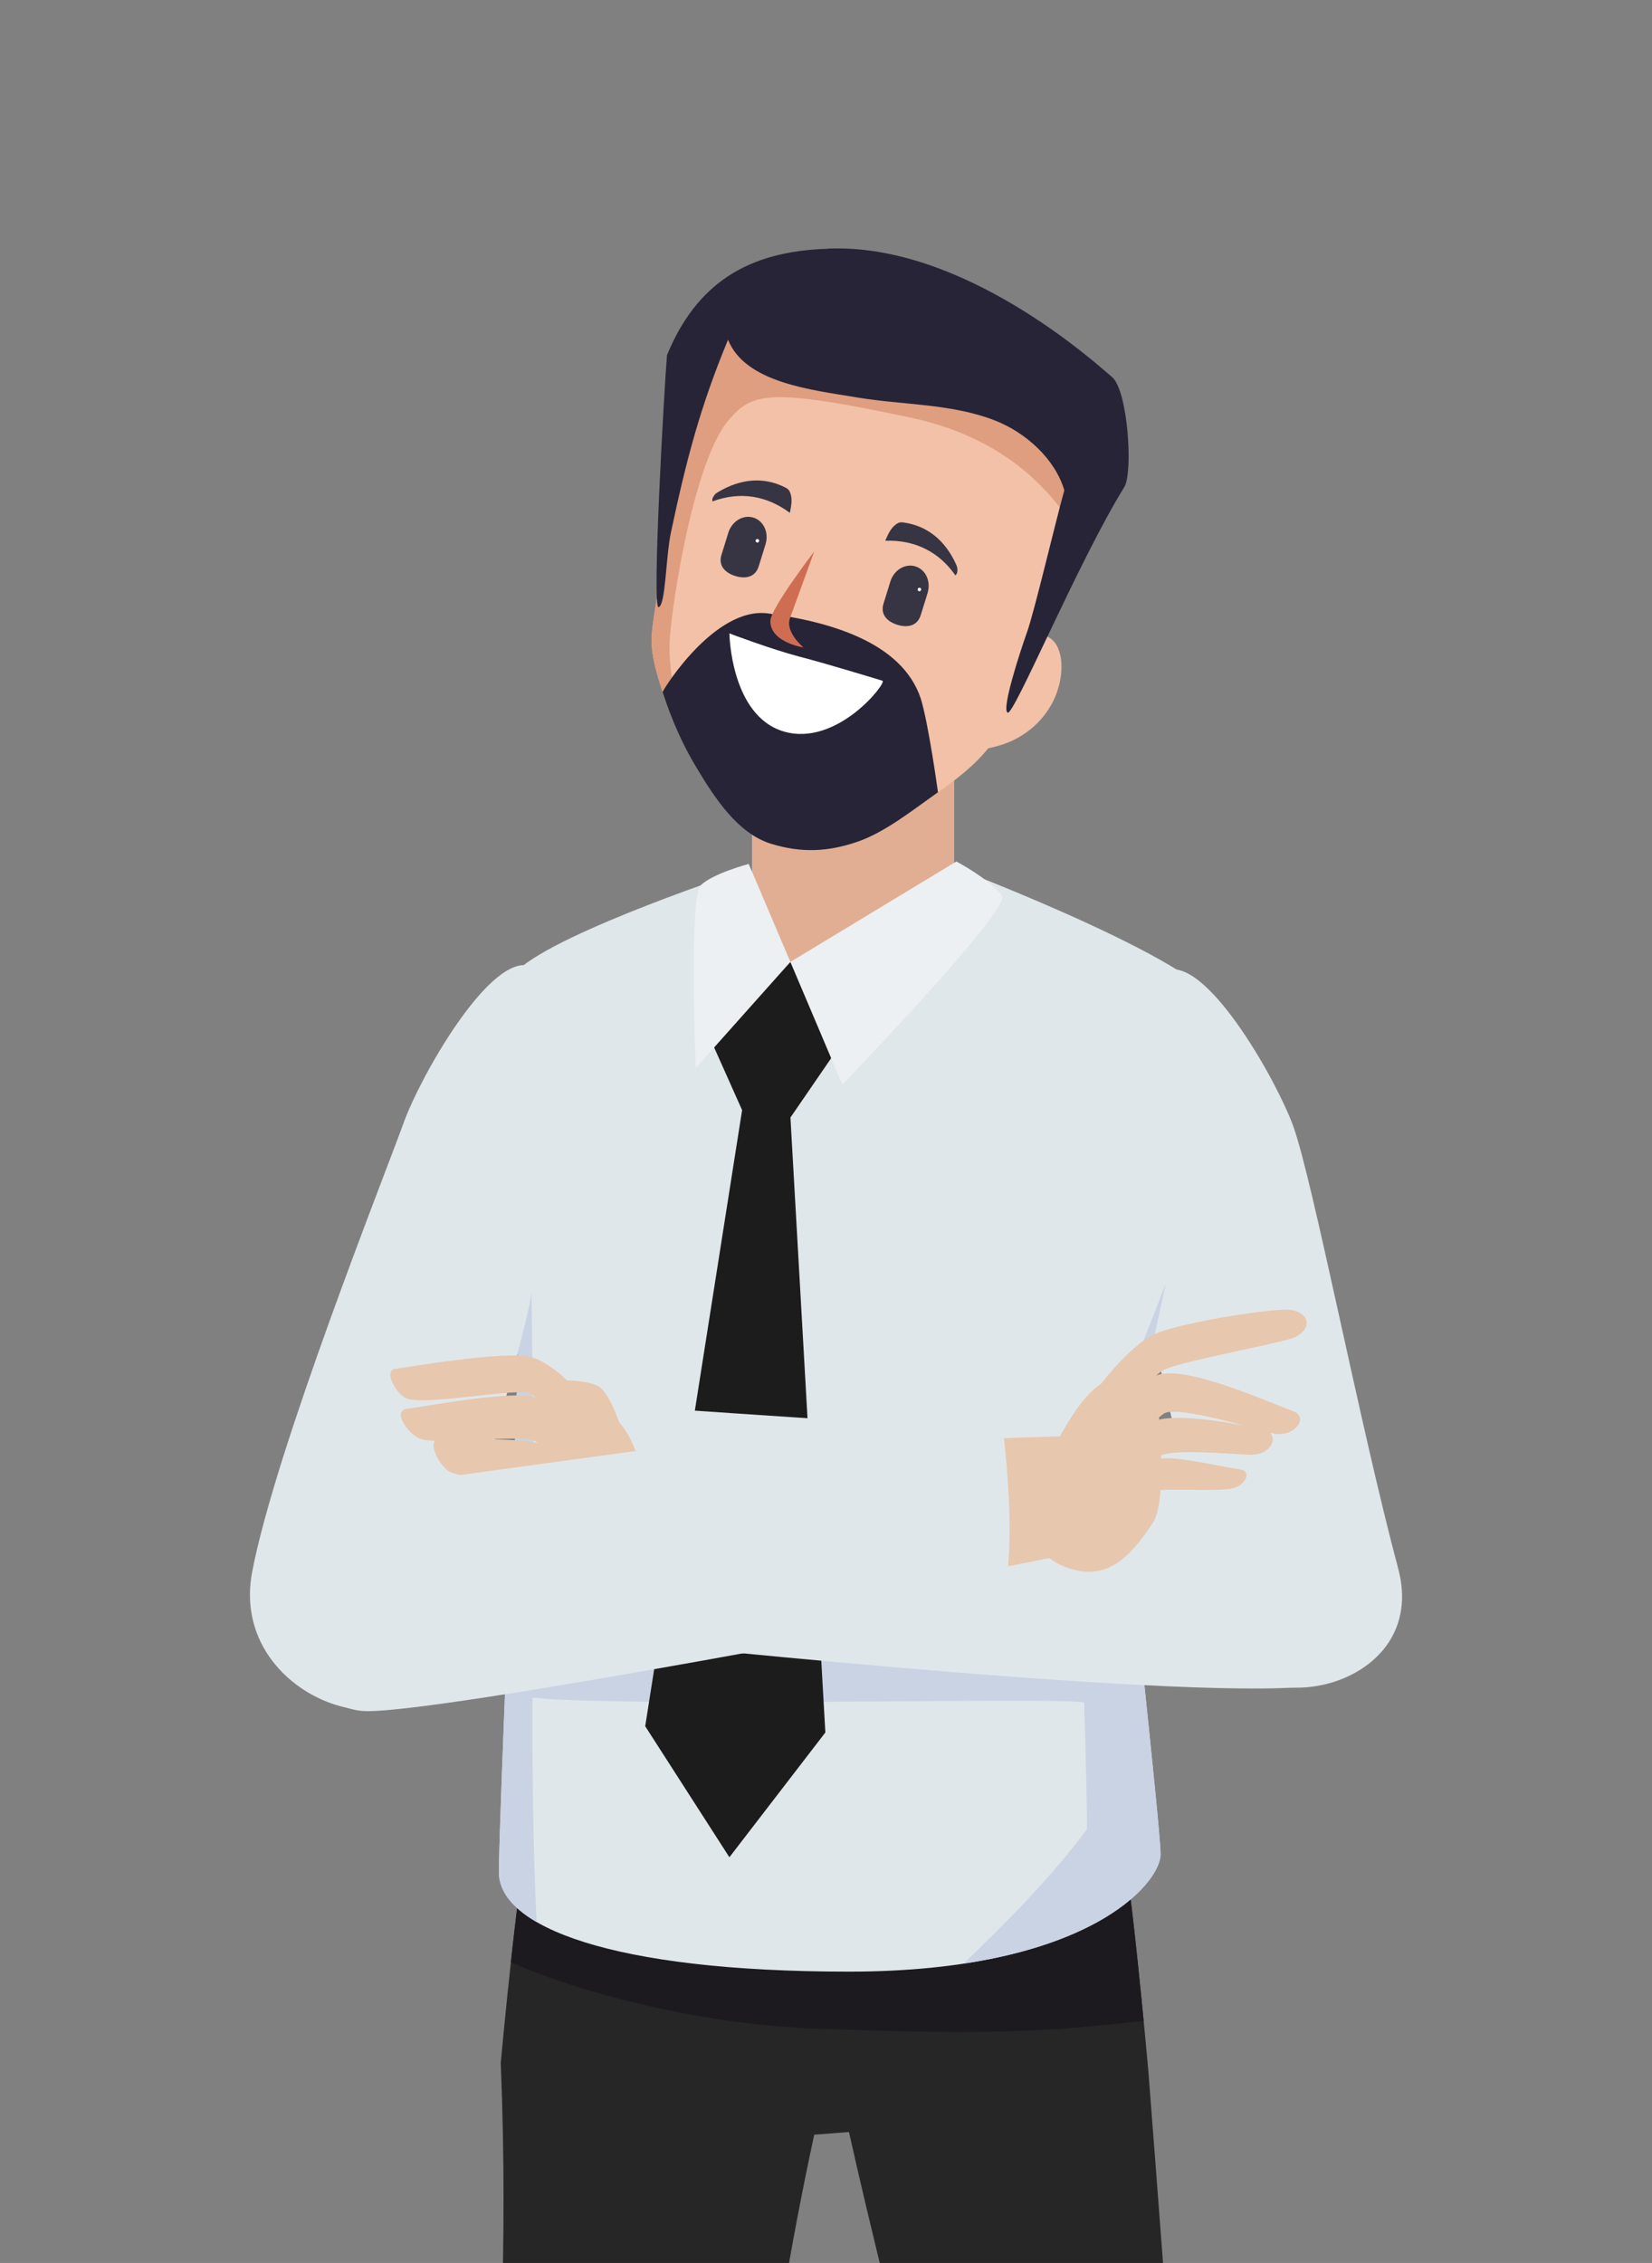 <?xml version="1.0" encoding="UTF-8"?>
<svg id="_圖層_1" data-name="圖層 1" xmlns="http://www.w3.org/2000/svg" xmlns:xlink="http://www.w3.org/1999/xlink" viewBox="0 0 230 315">
  <rect x="0" y="0" width="230" height="315" fill="#808080" stroke="none"/>
  <defs>
    <style>
      .cls-1 {
        fill: none;
      }

      .cls-2 {
        clip-path: url(#clippath);
      }

      .cls-3 {
        fill: #f3c1a7;
      }

      .cls-4 {
        fill: #e7c7ae;
      }

      .cls-5 {
        fill: #fff;
      }

      .cls-6 {
        fill: #ecf0f2;
      }

      .cls-7 {
        fill: #cf6d52;
      }

      .cls-8 {
        fill: #c9d3e4;
      }

      .cls-9 {
        fill: #df9e80;
      }

      .cls-10 {
        fill: #e0e7eb;
      }

      .cls-11 {
        fill: #e1ae93;
      }

      .cls-12 {
        fill: #1c1c1c;
      }

      .cls-13 {
        fill: #1c1a1f;
      }

      .cls-14 {
        fill: #373544;
      }

      .cls-15 {
        fill: #262626;
      }

      .cls-16 {
        fill: #272437;
      }
    </style>
    <clipPath id="clippath">
      <rect class="cls-1" x="5.66" y="8.98" width="218.68" height="306.44" rx="10.14" ry="10.14"/>
    </clipPath>
  </defs>
  <g class="cls-2">
    <g id="businessman">
      <path class="cls-10" d="m170.42,229.13c-1.35-3.49-8.81-40.08-11.36-48.65-2.99-10.05-1.82-44.73,3.84-45.53,5.66-.8,14.9,15.6,17.15,21.81,2.75,7.61,9.26,41.58,14.61,61.57,4.47,16.7-20,21.71-24.23,10.81Z"/>
      <rect class="cls-11" x="104.7" y="95.33" width="28.15" height="42.05" transform="translate(237.55 232.71) rotate(180)"/>
      <g>
        <g>
          <path class="cls-3" d="m134.64,104.63c2.09-.28,4.21-.57,6.29-1.53,2.08-.96,4.13-2.65,5.48-5.08,1.35-2.44,1.84-5.69.87-7.86-.97-2.17-3.4-2.35-5.36-.85-.94.72-8.57,15.5-7.28,15.33Z"/>
          <g>
            <path class="cls-3" d="m133.64,43.01c-.44-.16-4.67-1.47-5.12-1.58-13.85-3.56-27.44-5.24-32.06,16.76,0,0-5.45,25.21-5.73,30.34-.14,2.6.75,5.37,1.53,7.81,1.19,3.71,2.77,7.34,4.8,10.67,2.49,4.08,5.78,7.96,10.43,9.4,4.32,1.33,7.95,1.09,11.9-.23,3.93-1.32,7.61-3.37,11-5.74,2.58-1.8,5.23-3.83,7.22-6.3.24-.29.46-.6.66-.92,2.66-4.38,12.39-28.28,12.39-28.28,8.61-20.77-3.56-27.05-17.01-31.93Z"/>
            <path class="cls-9" d="m108.42,115.51c-9.84-3.5-15.13-15.4-15.21-25.44-.08-3.44,3.1-25.56,8.2-31.55,3.26-3.83,5.49-4.6,25.24-.42,16.29,3.45,21.58,13.58,23.98,16.87,0-.02.01-.03.01-.03,8.61-20.77-3.56-27.05-17.01-31.93-.44-.16-4.67-1.47-5.12-1.58-13.85-3.56-27.44-5.24-32.06,16.76,0,0-5.45,25.21-5.73,30.34-.14,2.6.75,5.37,1.53,7.81,1.19,3.71,2.77,7.34,4.8,10.67,2.49,4.08,5.78,7.96,10.43,9.4,4.32,1.33,7.95,1.09,11.9-.23,1.74-.58,3.43-1.31,5.06-2.14-8.01,2.93-14.64,2.14-16.03,1.48Z"/>
            <path class="cls-16" d="m106.93,85.39c-7.47-1.01-14.73,10.79-14.68,10.95,1.19,3.71,2.77,7.34,4.8,10.67,2.49,4.08,5.64,9,10.29,10.44,4.32,1.33,7.95,1.09,11.9-.23,3.93-1.32,7.75-4.41,11.14-6.78.07-.05.14-.1.21-.15,0,0-1.29-9.44-2.39-13.03-2.66-8.06-13.16-10.78-21.26-11.87Z"/>
          </g>
        </g>
        <g>
          <path class="cls-7" d="m113.37,76.75s-6.05,7.9-6.11,9.65c-.09,3.01,4.61,3.73,4.61,3.73,0,0-2.59-2.13-1.89-4.07.7-1.93,3.39-9.32,3.39-9.32Z"/>
          <path class="cls-14" d="m99.8,68.61c.06-.04.11-.07.17-.11,3.17-1.9,6.41-2.15,9.36-.64.26.13.52.29.68.71.31.81.21,1.64-.04,2.82-3.29-2.45-7-3-10.78-1.59-.04-.42,0-.44.18-.74.13-.22.27-.35.42-.45Z"/>
          <path class="cls-14" d="m133.2,78.77c-.02-.07-.05-.13-.08-.19-1.52-3.37-4.05-5.41-7.33-5.85-.28-.04-.59-.06-.97.2-.71.49-1.11,1.23-1.57,2.34,4.1-.14,7.46,1.51,9.77,4.83.27-.32.25-.36.27-.71.02-.25-.03-.44-.09-.61Z"/>
          <g>
            <path class="cls-14" d="m106.58,75.76c.5-1.61-.26-3.27-1.69-3.71-1.43-.44-2.99.5-3.49,2.11-.04.13-.19.63-.23.75l-.72,2.31c-.5,1.6.61,2.55,1.92,2.96,1.32.41,2.76.25,3.26-1.35l.72-2.31c.04-.13.19-.63.23-.75Z"/>
            <path class="cls-5" d="m105.68,75.35c-.04.13-.18.2-.31.16-.13-.04-.2-.18-.16-.31.04-.13.18-.2.31-.16.13.04.2.18.16.31Z"/>
          </g>
          <g>
            <path class="cls-14" d="m129.14,82.55c.5-1.61-.26-3.27-1.69-3.71-1.43-.44-2.99.5-3.49,2.11-.04.13-.19.63-.23.75l-.72,2.31c-.5,1.6.61,2.55,1.92,2.96,1.32.41,2.76.25,3.26-1.35l.72-2.31c.04-.13.19-.63.23-.75Z"/>
            <path class="cls-5" d="m128.24,82.13c-.04.13-.18.2-.31.16s-.2-.18-.16-.31c.04-.13.18-.2.31-.16.13.04.2.18.16.31Z"/>
          </g>
          <path class="cls-5" d="m101.55,88.17s5.82,2.21,9.81,3.25c3.99,1.03,11.5,3.34,11.5,3.34.7.21-6.32,9.27-13.75,7.06-7.4-2.2-7.56-13.65-7.56-13.65Z"/>
        </g>
        <path class="cls-16" d="m115.26,34.63c-11.25.33-18.31,4.9-22.4,14.81-.37,4.44-2.14,35.39-1.16,35.08.99-.32.98-7,1.72-10.45,2.13-10.01,4.02-17.32,7.94-26.78,2.4,6,11.63,6.98,18,8.04,6.37,1.06,13.03.84,19.06,3.16,4.42,1.7,8.48,5.42,9.76,9.76-1.33,4.76-4.13,16.76-5.2,19.77-1.03,2.91-3.57,10.73-2.69,11.18.88.45,9.76-20.92,16.24-31.4,1.24-2.01.51-13.44-1.7-15.31-2.2-1.86-20.65-18.7-39.57-17.88Z"/>
      </g>
      <path class="cls-15" d="m69.72,287.13c1.14,28.86-.73,38.68.41,67.53.79,10.74-1.27,30.75.03,36.34,1.82,7.8,29.24,12.24,31.48-5.72,3.34-34.11,4.6-55.06,11.72-88.13l10.03-.78v-41.33s-47.65-6.23-49.3-1.94c-1.66,4.29-4.37,34.03-4.37,34.03Z"/>
      <path class="cls-15" d="m159.92,288.84c2.22,28.77,7.43,94.43,5.52,103.62-1.63,7.85-30.16,22.98-31.18-7.37-1.54-34.23-9.3-57.94-16.11-88.53l-8.21-6.03-3.43-36.64s47.91-3.72,49.34.66c1.43,4.37,4.08,34.29,4.08,34.29Z"/>
      <path class="cls-13" d="m113.33,282.38c-16.77-.66-33.61-5.35-42.2-9.24.91-8.35,2.09-17.76,2.96-20.04,1.1-2.85,22.53-1.05,36.78.47,11.85-.79,43.8-2.59,44.97.97.97,2.96,2.49,17.62,3.38,26.78-12.32,1.3-19.39,2.1-45.88,1.05Z"/>
      <g>
        <path class="cls-10" d="m103.82,121.08s-25.85,8.47-31.74,13.96c-5.9,5.48,0,46.85,0,53.33s-2.62,64.8-2.62,72.27,15.48,13.81,48.71,13.81,43.41-12.31,43.41-16.3-4.82-45.86-4.82-51.34,13.13-60,13.13-65.98-36.17-19.75-36.17-19.75l-23.68,12.82-6.23-12.82Z"/>
        <path class="cls-8" d="m151.33,254.64c0-4.08-.19-11.17-.38-17.6-.03-.99-82.38,1.15-78.87-1.47,9.83-7.36,78.14-24.8,78.75-26.65,3.51-10.35,7.57-20.15,11.47-30.22-2.91,13.36-5.54,25.65-5.54,28.1,0,5.48,4.82,47.35,4.82,51.34,0,3.26-6.8,12.07-27.42,15.19,6.28-6.05,12.08-11.9,17.17-18.69Z"/>
        <path class="cls-8" d="m69.76,159.46c2.51,3.27,4.12,10.23,4.12,10.23,0,0,.5,40.73.5,43.23-.25,17.74-.5,35.23.25,52.97.03.55.06,1.1.08,1.66-3.53-2.05-5.25-4.41-5.25-6.91,0-7.48,2.62-65.79,2.62-72.27,0-3.41-1.63-16.49-2.32-28.91Z"/>
      </g>
      <g>
        <polygon class="cls-12" points="110.05 133.9 98.83 144.47 103.32 154.53 89.83 240.29 101.55 258.53 114.91 241.16 110.05 155.56 117.13 145.24 110.05 133.9"/>
        <path class="cls-6" d="m104.24,120.26s-5.03,1.33-6.68,2.98c-1.65,1.65-.69,25.43-.69,25.43l13.17-14.77-5.8-13.64Z"/>
        <path class="cls-6" d="m133.15,119.92s4.51,2.37,6.33,4.72c1.43,1.84-22.2,26.33-22.2,26.33l-7.24-17.07,23.11-13.98Z"/>
      </g>
      <path class="cls-10" d="m59.46,233.08c1.35-3.49,12.16-42.03,14.1-50.77,2-8.99,5.49-47.14-.17-47.94s-14.9,15.6-17.15,21.81c-2.75,7.61-17.89,45.6-21.13,62.62-3.25,17.07,20.11,25.19,24.34,14.29Z"/>
      <g>
        <g>
          <path class="cls-4" d="m80.77,194.17s-3.25-4.23-6.78-5.24c-3.53-1-17.3,1.4-18.92,1.61-1.82.23.21,3.76,1.73,4.19,3.05.87,15.18-1.57,16.95-.77,1.77.8,6.4,6.4,6.4,6.4l.62-6.19Z"/>
          <path class="cls-4" d="m81.35,199.73s-3.25-4.23-6.78-5.24c-3.53-1-15.57,1.34-17.87,1.6-2.3.27.37,3.91,2.11,4.29,3.09.67,13.69-.66,15.46.14s6.45,5.39,6.45,5.39l.62-6.19Z"/>
          <path class="cls-4" d="m81.87,207.53s-2.53-4.65-5.46-6.15c-2.94-1.5-13.28-.92-15.25-.99s.1,3.92,1.56,4.54c2.58,1.11,11.65,1.32,13.11,2.37,1.46,1.04,5.18,6.26,5.18,6.26l.87-6.02Z"/>
          <path class="cls-4" d="m83.62,212.99s-2.05-4.74-4.83-5.44c-2.06-.52-10.68-1.43-12.42-1.49-1.74-.06-2.03,2.38-.75,2.93,2.29.98,10.13,2.27,11.42,3.2,1.29.92,5.81,6.14,5.81,6.14l.77-5.33Z"/>
          <path class="cls-4" d="m86.71,199.49s-1.36-4.65-3.01-6.24c-1.15-1.12-5.17-1.11-5.17-1.11l1.37,2.45,6.82,4.9Z"/>
          <path class="cls-4" d="m79.97,193.74l-2.69,18.52s3.61,7.46,7.6,7.55,6.47,1.51,7.15-.56c.67-2.07-2.11-15.16-4.54-19.46-2.43-4.3-7.52-6.04-7.52-6.04Z"/>
        </g>
        <path class="cls-10" d="m90.07,195.92s-1.55,26.56-1.87,32.69c0,0,87.52,9.32,97.08,5.52,8.51-3.38,9.52-14.78,5.09-21.28-4.43-6.5-13.29-10.85-27.55-11.95-14.26-1.1-72.75-4.98-72.75-4.98Z"/>
        <g>
          <path class="cls-4" d="m151.13,215.82c-9.84,2.18-31.36,6.14-41.32,7.49-12.21,1.66-24.42,3.32-36.64,4.98-3.57.49-7.38.91-10.73-1.48-1.41-1.01-2.24-7.57.34-11.93,2.17-3.66,4.23-6.63,10.06-9.97,4.37-2.5,9.33-2.72,14.17-2.9,19.57-.74,69.05-2.36,69.05-2.36,0,0,10.17,12.82-4.93,16.17Z"/>
          <path class="cls-10" d="m139.11,195.05s3.07,19.45.27,28.35c0,0-80.66,15.68-89.08,14.75-11.57-1.28-16.14-21.88-.19-30.92l88.99-12.18Z"/>
          <g>
            <path class="cls-4" d="m160.66,190.47s2.4,17.67-.16,21.51c-2.55,3.83-5.57,7.71-10.54,6.63-4.97-1.08-6.16-4.37-6.51-7.01-.35-2.64,3.94-12.99,7.96-17.33,4.02-4.33,9.26-3.8,9.26-3.8Z"/>
            <g>
              <path class="cls-4" d="m153.79,206.18s5.03-2.96,8.3-3.18c2.42-.16,8.49,1.26,10.46,1.53,1.97.27.66,2.3-.9,2.64-2.77.61-10.74-.3-12.27.69-2.29,1.48-5.58-1.69-5.58-1.69Z"/>
              <g>
                <path class="cls-4" d="m152.45,193.76s4.6-6.52,8.56-8.16,16.92-3.63,18.79-3.25c3.17.64,2.51,3.24-.1,4-3.89,1.12-15.84,3.27-17.79,4.4s-6.62,7.71-6.62,7.71l-2.83-4.7Z"/>
                <path class="cls-4" d="m153.82,198.02s3.24-4.93,7.2-6.56c3.96-1.63,16.32,4.05,18.87,4.91,2.58.88.2,3.77-2.5,3.18-1.88-.41-13.32-3.95-15.27-2.82s-6.82,7.58-6.82,7.58l-1.47-6.29Z"/>
              </g>
              <path class="cls-4" d="m154.19,204.47s2.75-4.83,6.04-6.48c3.29-1.66,13.07.48,15.64.94,2.21.39,1.64,3.67-1.87,3.56-3.13-.1-11.02-.88-12.65.25-1.63,1.13-5.23,4.88-5.23,4.88l-1.93-3.13Z"/>
            </g>
          </g>
        </g>
      </g>
    </g>
  </g>
  <rect class="cls-1" width="230" height="315"/>
</svg>
